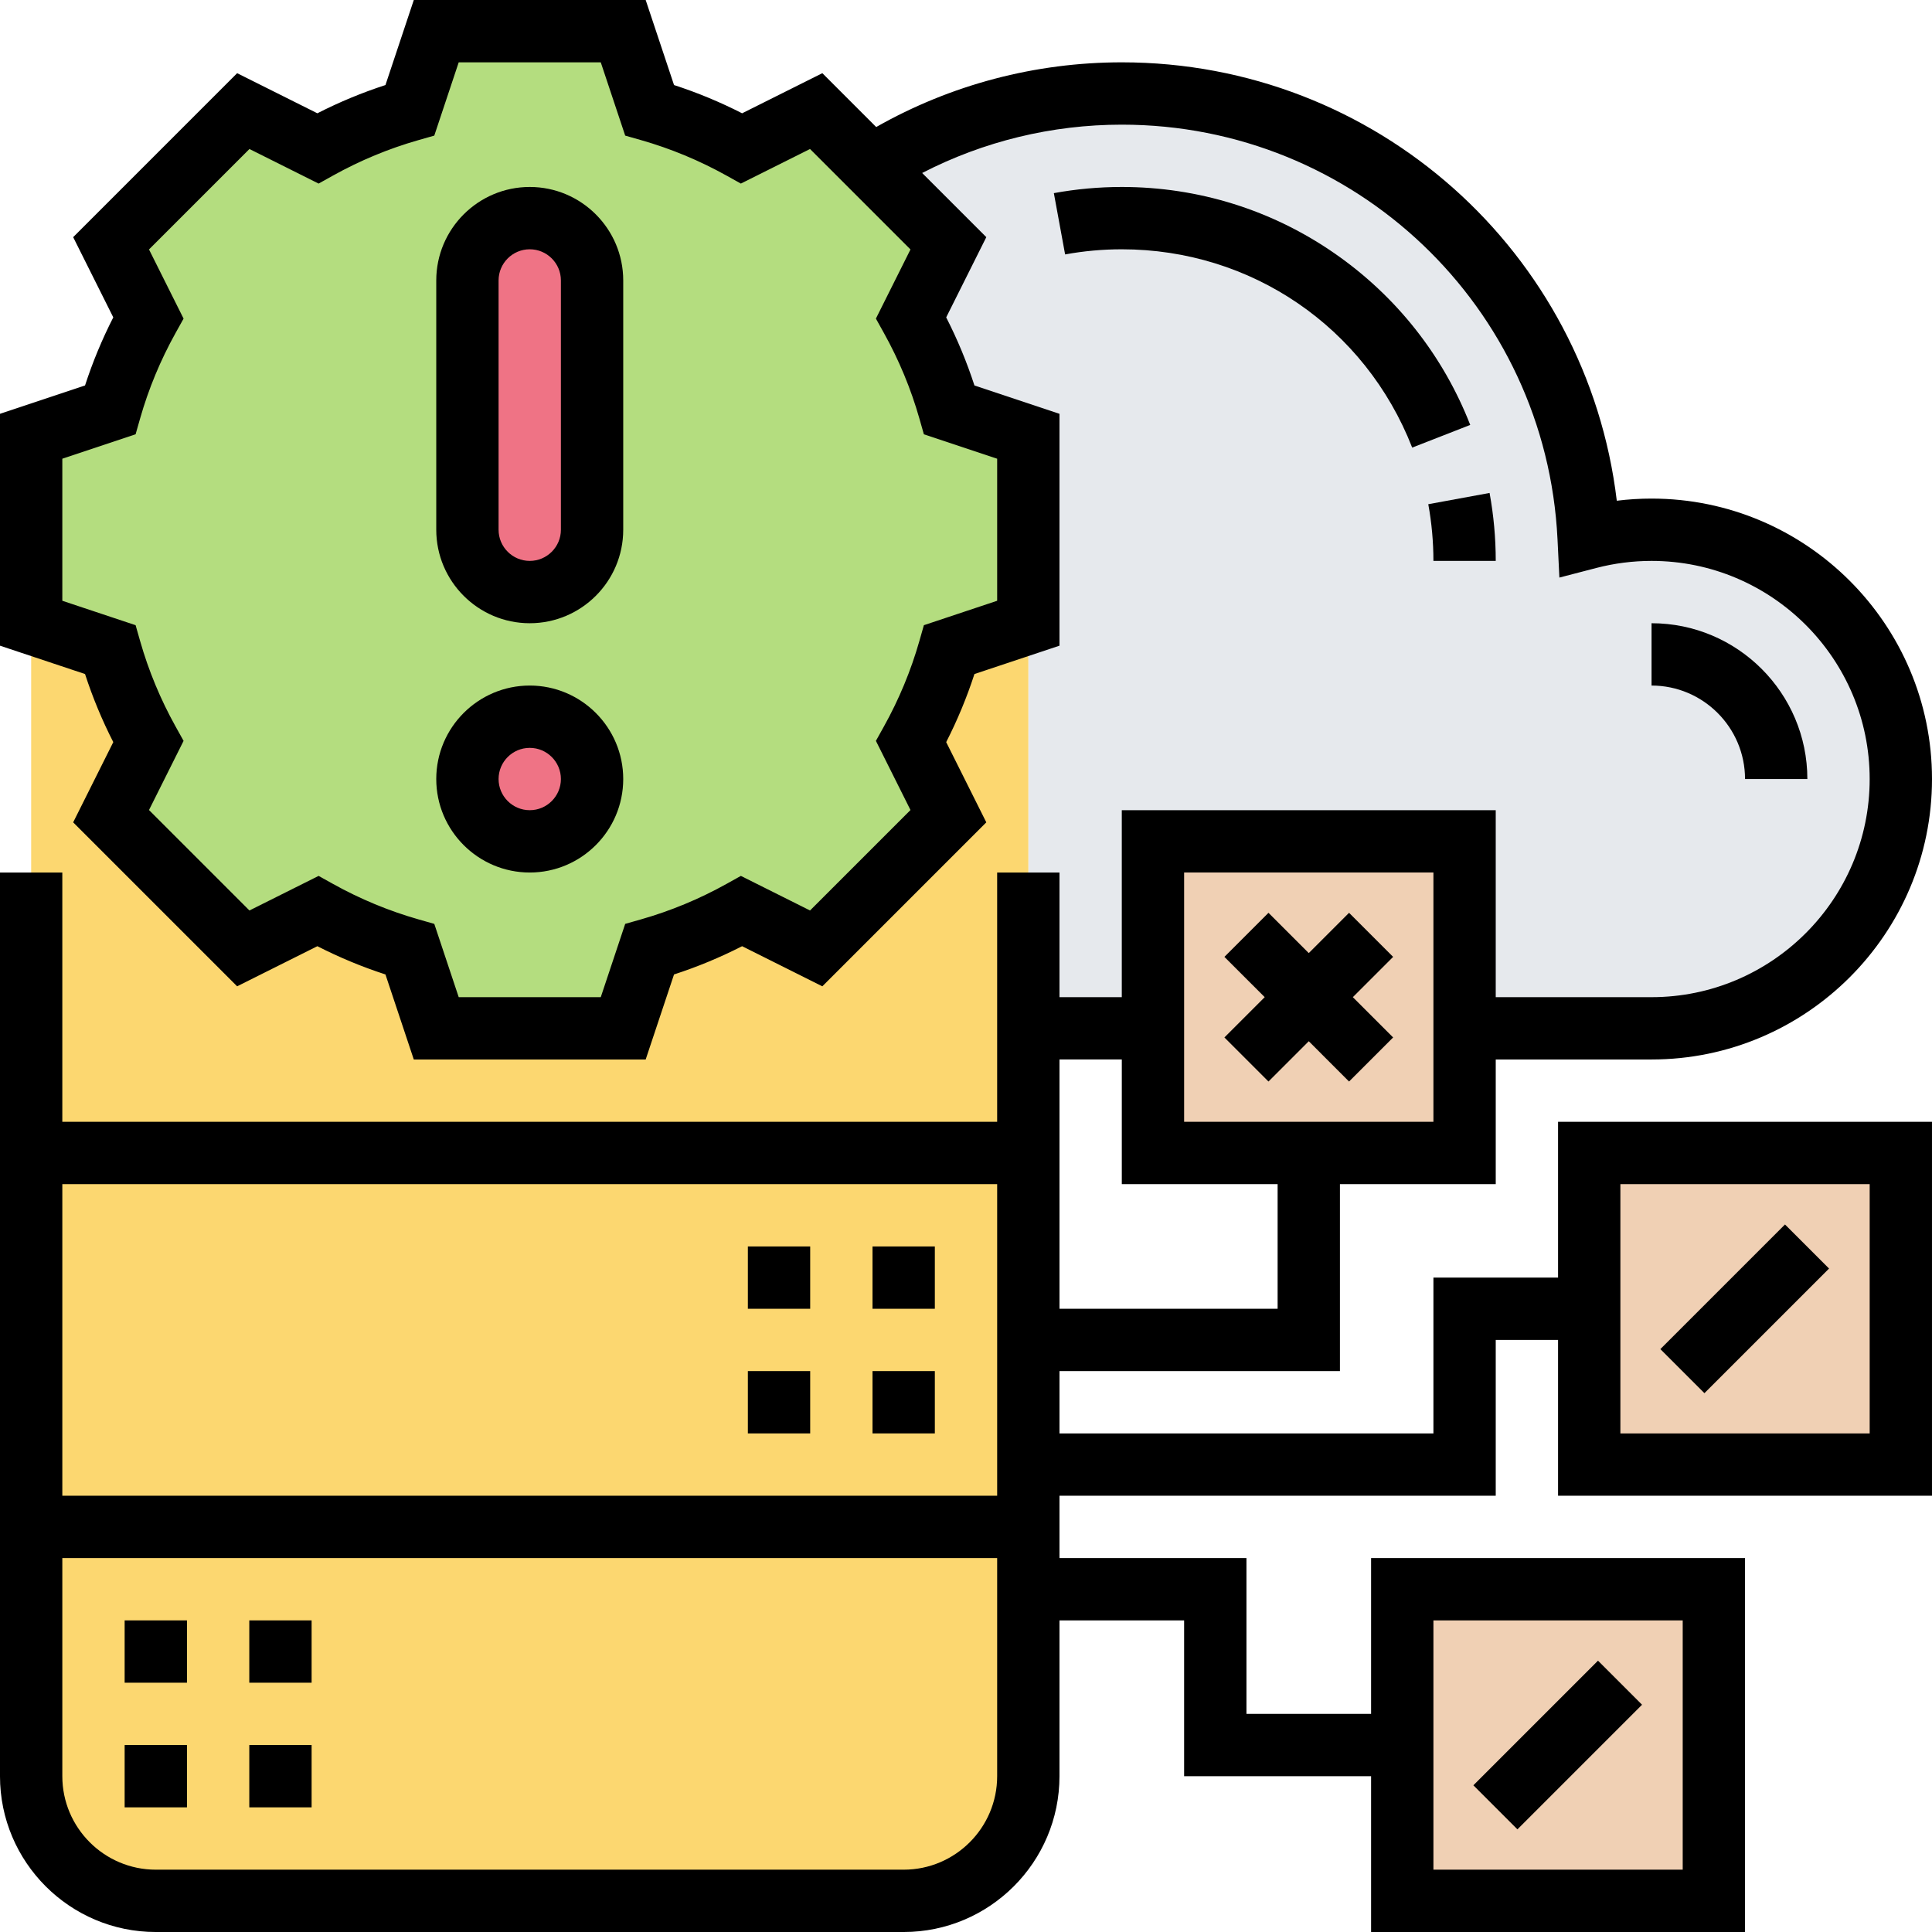 <svg id="Layer_30" enable-background="new 0 0 496 496" height="512" viewBox="0 0 496 496" width="512" xmlns="http://www.w3.org/2000/svg"><g><g><g><path d="m424 136c-5.58 0-10.99.72-16.15 2.06-3.09-63.52-55.57-114.06-119.85-114.06-23.66 0-45.72 6.85-64.31 18.67l19.79 19.79-9.57 19.14c4.13 7.4 7.44 15.32 9.81 23.64l20.28 6.76v44.71 3.29 104h160c35.35 0 64-28.65 64-64s-28.65-64-64-64z" fill="#e6e9ed"/></g><g><path d="m440 408v80h-80v-40-40z" fill="#f0d0b4"/></g><g><path d="m488 296v80h-80v-40-40z" fill="#f0d0b4"/></g><g><path d="m376 264v32h-40-40v-32-48h80z" fill="#f0d0b4"/></g><g><path d="m264 408v48c0 17.67-14.33 32-32 32h-192c-17.67 0-32-14.33-32-32v-296l20.28 6.76c2.37 8.32 5.68 16.24 9.81 23.64l-9.57 19.14 33.94 33.94 19.14-9.57c7.4 4.13 15.32 7.44 23.64 9.81l6.76 20.28h48l6.76-20.28c8.32-2.37 16.24-5.68 23.64-9.81l19.14 9.57 33.94-33.94-9.57-19.14c4.13-7.4 7.44-15.32 9.81-23.64l20.28-6.76v104 80 32z" fill="#fcd770"/></g><g><path d="m264 156.71v3.29l-20.28 6.76c-2.37 8.32-5.68 16.24-9.81 23.64l9.57 19.14-33.94 33.94-19.14-9.57c-7.4 4.13-15.32 7.44-23.64 9.81l-6.76 20.28h-48l-6.76-20.28c-8.32-2.37-16.24-5.68-23.64-9.81l-19.14 9.57-33.94-33.94 9.57-19.14c-4.13-7.4-7.44-15.32-9.81-23.64l-20.28-6.76v-3.29-44.71l20.28-6.76c2.37-8.32 5.68-16.24 9.81-23.64l-9.57-19.14 33.94-33.94 19.14 9.57c7.4-4.13 15.32-7.44 23.64-9.81l6.76-20.28h48l6.76 20.28c8.32 2.37 16.24 5.68 23.64 9.81l19.14-9.57 14.15 14.15 19.79 19.79-9.57 19.14c4.13 7.4 7.44 15.32 9.81 23.64l20.28 6.76z" fill="#b4dd7f"/></g><g><path d="m152 72v64c0 8.84-7.16 16-16 16s-16-7.16-16-16v-64c0-8.84 7.16-16 16-16 4.42 0 8.42 1.79 11.32 4.68 2.89 2.9 4.68 6.9 4.68 11.32z" fill="#ef7385"/></g><g><circle cx="136" cy="200" fill="#ef7385" r="16"/></g></g><g><path d="m136 176c-13.234 0-24 10.766-24 24s10.766 24 24 24 24-10.766 24-24-10.766-24-24-24zm0 32c-4.411 0-8-3.589-8-8s3.589-8 8-8 8 3.589 8 8-3.589 8-8 8z"/><path d="m136 48c-13.234 0-24 10.766-24 24v64c0 13.234 10.766 24 24 24s24-10.766 24-24v-64c0-13.234-10.766-24-24-24zm8 88c0 4.411-3.589 8-8 8s-8-3.589-8-8v-64c0-4.411 3.589-8 8-8s8 3.589 8 8z"/><path d="m32 416h16v16h-16z"/><path d="m32 448h16v16h-16z"/><path d="m64 448h16v16h-16z"/><path d="m64 416h16v16h-16z"/><path d="m224 320h16v16h-16z"/><path d="m224 352h16v16h-16z"/><path d="m192 320h16v16h-16z"/><path d="m192 352h16v16h-16z"/><path d="m377.373 440h45.255v16h-45.255z" transform="matrix(.707 -.707 .707 .707 -199.627 414.059)"/><path d="m400 328h-32v40h-96v-16h72v-48h40v-32h40c39.701 0 72-32.299 72-72s-32.299-72-72-72c-2.988 0-5.969.185-8.923.551-7.638-63.811-61.791-112.551-127.077-112.551-22.224 0-43.883 5.736-63.056 16.611l-13.825-13.825-20.596 10.298c-5.635-2.879-11.486-5.307-17.479-7.252l-7.278-21.832h-59.532l-7.277 21.831c-5.993 1.945-11.845 4.374-17.479 7.252l-20.597-10.297-42.095 42.095 10.298 20.596c-2.879 5.635-5.307 11.486-7.252 17.479l-21.832 7.278v59.532l21.831 7.277c1.945 5.993 4.374 11.845 7.252 17.479l-10.298 20.596 42.096 42.095 20.596-10.298c5.634 2.879 11.486 5.308 17.479 7.253l7.278 21.832h59.532l7.277-21.831c5.993-1.945 11.846-4.374 17.479-7.253l20.596 10.298 42.096-42.095-10.298-20.596c2.879-5.635 5.307-11.486 7.252-17.479l21.832-7.278v-59.532l-21.831-7.277c-1.945-5.993-4.374-11.845-7.252-17.479l10.298-20.596-16.47-16.47c15.779-8.135 33.304-12.412 51.255-12.412 59.815 0 108.951 46.757 111.862 106.448l.479 9.829 9.524-2.476c4.598-1.195 9.353-1.801 14.135-1.801 30.878 0 56 25.122 56 56s-25.122 56-56 56h-40v-48h-96v48h-16v-32h-16v64h-240v-64h-16v232c0 22.056 17.944 40 40 40h192c22.056 0 40-17.944 40-40v-40h32v40h48v40h96v-96h-96v40h-32v-40h-48v-16h112v-40h16v40h96v-96h-96zm-144-210.234v36.468l-18.814 6.271-1.157 4.061c-2.168 7.604-5.231 14.988-9.105 21.946l-2.055 3.691 8.878 17.756-25.787 25.787-17.756-8.878-3.691 2.056c-6.957 3.874-14.341 6.938-21.946 9.105l-4.061 1.157-6.272 18.814h-36.468l-6.271-18.814-4.061-1.157c-7.605-2.168-14.989-5.231-21.946-9.105l-3.691-2.056-17.756 8.878-25.787-25.787 8.878-17.756-2.055-3.691c-3.874-6.958-6.938-14.342-9.105-21.946l-1.157-4.061-18.815-6.271v-36.468l18.814-6.271 1.157-4.061c2.168-7.604 5.231-14.988 9.105-21.946l2.055-3.691-8.878-17.756 25.787-25.787 17.756 8.878 3.691-2.055c6.958-3.874 14.342-6.938 21.946-9.105l4.061-1.157 6.272-18.815h36.468l6.271 18.814 4.061 1.157c7.604 2.168 14.988 5.231 21.946 9.105l3.691 2.055 17.756-8.878 25.787 25.787-8.878 17.756 2.055 3.691c3.874 6.958 6.938 14.342 9.105 21.946l1.157 4.061zm112 298.234h64v64h-64zm-64-192h64v64h-64zm-16 48v32h40v32h-56v-64zm-32 32v80h-240v-80zm-24 176h-192c-13.233 0-24-10.767-24-24v-56h240v56c0 13.233-10.767 24-24 24zm184-176h64v64h-64z"/><path d="m425.373 328h45.255v16h-45.255z" transform="matrix(.707 -.707 .707 .707 -106.372 415.196)"/><path d="m346.343 234.343-10.343 10.344-10.343-10.344-11.314 11.314 10.344 10.343-10.344 10.343 11.314 11.314 10.343-10.344 10.343 10.344 11.314-11.314-10.344-10.343 10.344-10.343z"/><path d="m342.76 65.141c-16.12-11.214-35.056-17.141-54.76-17.141-5.858 0-11.728.533-17.445 1.583l2.891 15.736c4.766-.875 9.662-1.319 14.554-1.319 33.209 0 62.471 19.983 74.549 50.91l14.903-5.82c-6.951-17.8-18.947-32.997-34.692-43.949z"/><path d="m384 144c0-5.858-.533-11.728-1.583-17.445l-15.736 2.891c.875 4.766 1.319 9.662 1.319 14.554z"/><path d="m464 200c0-22.056-17.944-40-40-40v16c13.234 0 24 10.766 24 24z"/></g></g></svg>
